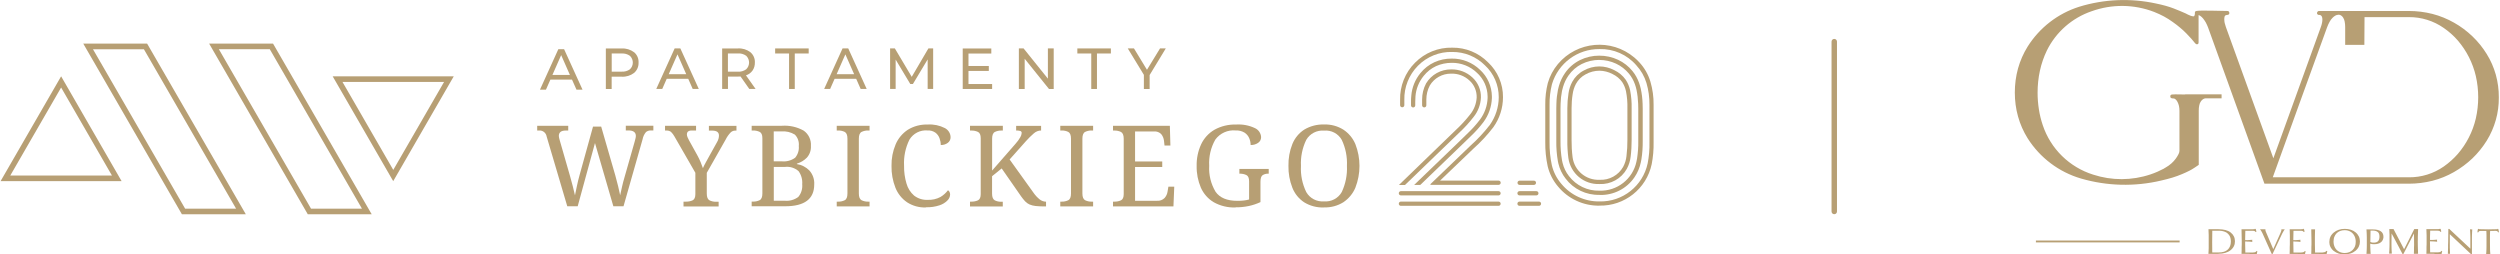 <?xml version="1.0" encoding="UTF-8"?>
<svg id="svg67" xmlns="http://www.w3.org/2000/svg" width="16.22cm" height="1.65cm" xmlns:xlink="http://www.w3.org/1999/xlink" viewBox="0 0 459.75 46.79">
  <defs>
    <style>
      .cls-1, .cls-2 {
        fill: #b79f74;
      }

      .cls-3 {
        fill: none;
      }

      .cls-4 {
        clip-path: url(#clippath-1);
      }

      .cls-2 {
        fill-rule: evenodd;
      }

      .cls-5 {
        clip-path: url(#clippath);
      }
    </style>
    <clipPath id="clippath">
      <rect class="cls-3" y="0" width="470.78" height="46.79"/>
    </clipPath>
    <clipPath id="clippath-1">
      <rect class="cls-3" x="370.58" y="0" width="89.09" height="46.79"/>
    </clipPath>
  </defs>
  <g id="logo_menu" data-name="logo menu">
    <path id="Path_1700" data-name="Path 1700" class="cls-1" d="M56.52,39.42l-18.15-31.4h11.76l18.15,31.4h-11.76ZM57.12,38.39h9.37l-16.96-29.34h-9.37l16.96,29.34Z"/>
    <path id="Path_1701" data-name="Path 1701" class="cls-1" d="M33.36,39.42L15.21,8.02h11.75l18.16,31.4h-11.76ZM33.96,38.39h9.37L26.37,9.06h-9.37l16.96,29.34Z"/>
    <path id="Path_1702" data-name="Path 1702" class="cls-1" d="M11.14,16.1l9.35,16.19H1.79l9.35-16.19ZM0,33.33h22.27L11.14,14.04,0,33.33Z"/>
    <path id="Path_1703" data-name="Path 1703" class="cls-1" d="M61.11,14.04h22.27l-11.14,19.29-11.14-19.29ZM72.25,31.26l9.35-16.19h-18.7l9.35,16.19Z"/>
    <path id="Path_1704" data-name="Path 1704" class="cls-1" d="M105.12,14.64h-3.96l-.82,1.86h-1.1l3.38-7.45h1.06l3.39,7.45h-1.11l-.83-1.86ZM104.75,13.79l-1.61-3.65-1.61,3.65h3.22Z"/>
    <g id="Group_1524" data-name="Group 1524">
      <g class="cls-5">
        <g id="Group_1523" data-name="Group 1523">
          <path id="Path_1705" data-name="Path 1705" class="cls-1" d="M116.55,9.6c.56.47.87,1.18.83,1.91.03.73-.27,1.43-.83,1.91-.65.49-1.46.74-2.28.69h-1.84v2.26h-1.07v-7.45h2.91c.82-.05,1.63.2,2.28.69M115.79,12.75c.69-.65.71-1.74.06-2.42-.02-.02-.04-.04-.06-.06-.45-.32-1-.47-1.54-.43h-1.81v3.34h1.81c.55.04,1.09-.11,1.54-.43"/>
          <path id="Path_1706" data-name="Path 1706" class="cls-1" d="M126.52,14.5h-3.96l-.82,1.86h-1.1l3.38-7.45h1.05l3.39,7.45h-1.12l-.82-1.86ZM126.15,13.65l-1.61-3.65-1.61,3.65h3.22Z"/>
          <path id="Path_1707" data-name="Path 1707" class="cls-1" d="M137.75,16.36l-1.61-2.29c-.2.01-.36.02-.47.02h-1.84v2.27h-1.07v-7.45h2.91c.82-.05,1.63.2,2.28.69.56.47.87,1.18.83,1.91.01.52-.13,1.04-.43,1.47-.3.42-.73.73-1.21.88l1.77,2.5h-1.16ZM137.18,12.75c.69-.66.71-1.74.06-2.43-.02-.02-.04-.04-.06-.06-.45-.32-1-.47-1.55-.43h-1.81v3.36h1.81c.55.04,1.1-.12,1.55-.44"/>
          <path id="Path_1708" data-name="Path 1708" class="cls-1" d="M145.07,9.84h-2.56v-.93h6.17v.93h-2.56v6.53h-1.05v-6.53Z"/>
          <path id="Path_1709" data-name="Path 1709" class="cls-1" d="M157.41,14.5h-3.96l-.82,1.86h-1.1l3.38-7.45h1.05l3.39,7.45h-1.11l-.82-1.86ZM157.04,13.65l-1.61-3.65-1.61,3.65h3.22Z"/>
          <path id="Path_1710" data-name="Path 1710" class="cls-1" d="M170.57,16.36v-5.43s-2.71,4.52-2.71,4.52h-.49l-2.69-4.49v5.4h-1.02v-7.46h.87l3.11,5.24,3.07-5.24h.87v7.46s-1.01,0-1.01,0Z"/>
          <path id="Path_1711" data-name="Path 1711" class="cls-1" d="M182.43,15.44v.93h-5.41v-7.45h5.26v.93h-4.2v2.29h3.74v.91h-3.74v2.41h4.35Z"/>
          <path id="Path_1712" data-name="Path 1712" class="cls-1" d="M193.76,8.91v7.46h-.87l-4.47-5.56v5.56h-1.07v-7.46h.87l4.47,5.56v-5.56h1.07Z"/>
          <path id="Path_1713" data-name="Path 1713" class="cls-1" d="M200.67,9.84h-2.56v-.93h6.17v.93h-2.56v6.53h-1.05v-6.53Z"/>
          <path id="Path_1714" data-name="Path 1714" class="cls-1" d="M211.41,13.79v2.58h-1.06v-2.6l-2.96-4.86h1.14l2.39,3.93,2.4-3.93h1.06l-2.96,4.88Z"/>
          <path id="Path_1715" data-name="Path 1715" class="cls-1" d="M104.27,37.97l-3.8-12.85c-.11-.71-.77-1.2-1.47-1.1h-.27v-.87h5.71v.87h-.48c-.83,0-1.25.33-1.25,1,0,.12.02.24.05.35.03.13.07.26.11.42l1.91,6.64c.18.62.35,1.24.5,1.85.15.61.29,1.16.4,1.66.11-.54.24-1.13.37-1.78s.3-1.3.48-1.96l2.47-8.91h1.5l2.6,8.99c.19.69.37,1.36.52,1.99.15.64.28,1.19.37,1.66.11-.5.23-1.02.35-1.58.12-.55.28-1.16.48-1.83l1.83-6.42c.04-.17.09-.36.15-.58.05-.16.07-.33.08-.5,0-.68-.46-1.02-1.37-1.02h-.48v-.87h5.07v.87h-.4c-.34-.02-.68.08-.95.29-.32.38-.54.84-.63,1.33l-3.51,12.33h-1.87l-3.38-11.63-3.18,11.63h-1.91Z"/>
          <path id="Path_1716" data-name="Path 1716" class="cls-1" d="M125.65,37.97v-.87h.48c.41,0,.82-.07,1.19-.24.34-.16.51-.54.51-1.15v-3.92l-3.84-6.67c-.17-.32-.39-.6-.64-.85-.24-.18-.53-.27-.83-.25h-.27v-.87h5.71v.87h-.77c-.26-.03-.53.04-.74.2-.12.13-.18.29-.18.47,0,.2.04.4.13.58.08.19.17.37.25.52l1.54,2.78c.23.41.43.83.61,1.27.17.42.31.78.42,1.1.12-.29.3-.65.54-1.08l.71-1.29,1.33-2.39c.13-.21.23-.44.29-.67.05-.19.08-.38.08-.57,0-.61-.41-.91-1.25-.91h-.6v-.87h5.07v.87h-.25c-.31,0-.6.13-.82.34-.36.38-.67.81-.9,1.28l-3.49,6.15v3.82c0,.65.17,1.06.5,1.24.37.18.78.27,1.2.26h.48v.87h-6.46Z"/>
          <path id="Path_1717" data-name="Path 1717" class="cls-1" d="M138.19,37.96v-.87h.27c.42.01.83-.08,1.2-.26.33-.17.5-.59.5-1.24v-10.17c0-.61-.17-1-.51-1.16-.37-.17-.78-.26-1.19-.25h-.27v-.87h5.56c1.4-.1,2.79.21,4.02.9.9.64,1.4,1.71,1.32,2.81.05.79-.22,1.56-.74,2.15-.51.52-1.14.9-1.84,1.11v.08c.87.13,1.68.55,2.3,1.18.63.71.95,1.63.89,2.57,0,2.67-1.78,4.01-5.34,4.01h-6.18ZM142.26,29.68h1.43c.89.1,1.78-.14,2.5-.66.5-.6.75-1.38.67-2.16.09-.77-.18-1.55-.73-2.1-.75-.46-1.62-.66-2.49-.58h-1.39v5.51ZM142.26,36.93h2.01c.89.09,1.77-.16,2.49-.69.55-.65.81-1.5.73-2.35.07-.85-.17-1.71-.67-2.4-.69-.6-1.59-.89-2.5-.78h-2.06v6.21Z"/>
          <path id="Path_1718" data-name="Path 1718" class="cls-1" d="M153.84,37.97v-.87h.27c.42.01.83-.08,1.2-.26.33-.17.5-.58.5-1.24v-10.09c0-.65-.17-1.06-.5-1.24-.37-.18-.78-.27-1.2-.26h-.27v-.87h6.04v.87h-.27c-.42-.01-.83.08-1.2.26-.33.17-.5.59-.5,1.24v10.09c0,.65.17,1.06.5,1.24.37.18.78.27,1.2.26h.27v.87h-6.04Z"/>
          <path id="Path_1719" data-name="Path 1719" class="cls-1" d="M170.24,38.17c-1.23.04-2.44-.29-3.47-.96-.96-.66-1.7-1.59-2.13-2.67-.5-1.28-.75-2.64-.72-4.02-.03-1.36.23-2.7.76-3.96.46-1.09,1.24-2.02,2.23-2.68,1.1-.68,2.38-1.01,3.68-.97,1.09-.07,2.18.16,3.16.66.62.33,1.02.96,1.04,1.66.01.42-.18.81-.52,1.06-.37.27-.83.41-1.29.39,0-.43-.08-.85-.23-1.26-.15-.4-.41-.76-.76-1.02-.42-.29-.93-.43-1.44-.4-1.34-.12-2.63.54-3.33,1.69-.74,1.49-1.08,3.15-.99,4.81-.02,1.11.13,2.22.45,3.28.24.85.72,1.62,1.39,2.2.71.55,1.59.83,2.48.79.83.04,1.65-.14,2.38-.53.54-.32,1-.74,1.38-1.24.12.08.21.18.28.3.08.16.12.33.11.51-.02.4-.19.78-.48,1.06-.41.42-.91.72-1.46.9-.81.27-1.67.39-2.52.36"/>
          <path id="Path_1720" data-name="Path 1720" class="cls-1" d="M178.36,37.97v-.87h.27c.41,0,.82-.07,1.19-.24.34-.16.51-.54.51-1.15v-10.28c0-.61-.17-1-.51-1.16-.37-.17-.78-.26-1.19-.25h-.27v-.87h6.04v.87h-.27c-.42-.01-.83.08-1.2.26-.33.17-.5.59-.5,1.24v5.86l4.3-4.92c.34-.38.65-.79.9-1.24.14-.23.22-.49.24-.76.01-.16-.09-.31-.25-.36-.25-.07-.51-.1-.77-.09v-.85h4.59v.85c-.5,0-.97.2-1.34.53-.51.44-.99.92-1.44,1.42l-3.01,3.38,4.38,6.1c.32.47.7.88,1.14,1.24.32.26.72.41,1.14.43h.04v.87h-.23c-.57,0-1.14-.02-1.71-.08-.39-.04-.76-.14-1.12-.29-.3-.14-.57-.33-.79-.57-.27-.29-.51-.6-.74-.92l-3.57-5.13-1.77,1.43v3.2c0,.65.17,1.06.5,1.24.37.18.78.27,1.2.26h.27v.87h-6.04Z"/>
          <path id="Path_1721" data-name="Path 1721" class="cls-1" d="M194.97,37.97v-.87h.27c.42.01.83-.08,1.2-.26.33-.17.5-.58.5-1.24v-10.09c0-.65-.17-1.06-.5-1.24-.37-.18-.78-.27-1.2-.26h-.27v-.87h6.04v.87h-.27c-.42-.01-.83.08-1.2.26-.33.17-.5.59-.5,1.24v10.09c0,.65.17,1.06.5,1.24.37.18.78.27,1.2.26h.27v.87h-6.04Z"/>
          <path id="Path_1722" data-name="Path 1722" class="cls-1" d="M204.67,37.97v-.87h.27c.41,0,.82-.07,1.19-.24.34-.16.51-.54.51-1.15v-10.19c0-.65-.17-1.06-.5-1.24-.37-.18-.78-.27-1.2-.26h-.27v-.87h10.46l.1,3.63h-1.08l-.1-.89c-.05-.44-.22-.85-.49-1.19-.34-.37-.84-.56-1.34-.51h-3.49v5.52h5v1.02h-5v6.21h4.01c.53.05,1.05-.14,1.42-.51.3-.34.49-.75.55-1.19l.15-.89h1.08l-.15,3.63h-11.13Z"/>
          <path id="Path_1723" data-name="Path 1723" class="cls-1" d="M227.21,38.17c-1.4.05-2.78-.28-4-.96-1.05-.62-1.87-1.56-2.37-2.67-.54-1.27-.81-2.64-.78-4.02-.03-1.36.25-2.72.82-3.96.52-1.12,1.37-2.05,2.44-2.68,1.22-.68,2.61-1.01,4.01-.97,1.19-.07,2.37.15,3.45.66.66.29,1.1.94,1.14,1.66,0,.43-.2.83-.56,1.06-.4.27-.88.41-1.37.39,0-.43-.09-.86-.26-1.26-.18-.42-.48-.77-.86-1.02-.49-.29-1.05-.43-1.62-.4-1.46-.14-2.89.5-3.76,1.69-.83,1.46-1.22,3.13-1.12,4.81-.1,1.67.31,3.34,1.17,4.78.78,1.11,2.11,1.67,4.01,1.67.39,0,.78-.02,1.16-.06.34-.03.67-.1,1-.19v-3.34c0-.61-.17-1-.51-1.16-.37-.17-.78-.26-1.19-.25h-.09v-.87h5.4v.87h-.08c-.36-.01-.71.08-1.02.26-.28.17-.42.59-.42,1.24v3.73c-.68.32-1.4.56-2.14.72-.81.17-1.63.25-2.45.24"/>
          <path id="Path_1724" data-name="Path 1724" class="cls-1" d="M243.49,38.17c-1.29.05-2.56-.28-3.65-.95-.98-.65-1.74-1.58-2.17-2.68-.5-1.28-.75-2.65-.72-4.03-.03-1.37.21-2.73.72-4.01.44-1.09,1.2-2.01,2.18-2.65,1.1-.66,2.38-.99,3.67-.95,1.24-.04,2.47.29,3.53.95.98.65,1.75,1.57,2.21,2.66,1.01,2.58,1.01,5.45,0,8.03-.46,1.09-1.23,2.01-2.21,2.67-1.06.66-2.3.99-3.55.95M243.49,37.05c1.33.12,2.61-.56,3.27-1.72.7-1.5,1.03-3.15.95-4.8.08-1.65-.24-3.29-.95-4.79-.65-1.16-1.92-1.83-3.25-1.71-1.34-.11-2.62.55-3.29,1.71-.72,1.49-1.05,3.13-.97,4.79-.09,1.66.25,3.31.97,4.8.66,1.16,1.94,1.83,3.27,1.72"/>
          <path id="Path_1725" data-name="Path 1725" class="cls-1" d="M263.17,34.03c-.05,0-.11-.03-.11-.08,0-.04.01-.07.04-.1l7.36-7.07c1.3-1.16,2.48-2.43,3.55-3.81,1.05-1.49,1.62-3.26,1.63-5.08.01-2.22-.9-4.35-2.53-5.86-1.59-1.6-3.76-2.49-6.02-2.47-2.37-.07-4.66.86-6.32,2.54-1.65,1.67-2.56,3.94-2.5,6.28v.95c.01.22-.16.4-.37.41-.22.01-.4-.16-.41-.37,0-.01,0-.03,0-.04v-.95c-.06-2.55.93-5.02,2.73-6.83,1.81-1.84,4.3-2.85,6.88-2.78,2.46-.03,4.83.94,6.56,2.69,1.78,1.66,2.78,3.99,2.76,6.42,0,1.98-.62,3.91-1.77,5.52-1.09,1.42-2.31,2.74-3.65,3.93l-6.16,5.9h10.79c.22.01.38.19.37.41-.01.2-.17.36-.37.37h-12.47Z"/>
          <path id="Path_1726" data-name="Path 1726" class="cls-1" d="M260.07,34.03l7.67-7.38c.34-.32,2.01-1.94,2.27-2.21.79-.75,1.52-1.57,2.18-2.44.86-1.15,1.35-2.54,1.4-3.97v-.3c-.02-1.64-.72-3.2-1.93-4.31-1.25-1.22-2.94-1.89-4.69-1.86-.98,0-1.96.2-2.85.6-.89.41-1.66,1.02-2.27,1.78-.88,1.07-1.42,2.38-1.53,3.77-.02.21-.04.78-.04,1.01v.64c.01.22-.16.4-.37.41-.22.01-.4-.16-.41-.37,0-.01,0-.03,0-.04v-.64c0-.16,0-.82.05-1.1.12-1.53.71-2.99,1.69-4.18.69-.85,1.56-1.53,2.56-1.99,1-.45,2.08-.68,3.18-.67,1.95-.03,3.84.72,5.23,2.08,1.36,1.25,2.14,3.01,2.17,4.86v.33c-.06,1.59-.6,3.13-1.55,4.41-.68.9-1.44,1.75-2.26,2.53-.28.29-1.96,1.91-2.29,2.22l-7.08,6.82h-1.13Z"/>
          <path id="Path_1727" data-name="Path 1727" class="cls-1" d="M257.62,35.95c-.22-.01-.38-.19-.37-.41.01-.2.17-.36.37-.37h18c.22.01.38.19.37.41-.01.2-.17.36-.37.37h-18Z"/>
          <path id="Path_1728" data-name="Path 1728" class="cls-1" d="M257.28,34.03l10.48-10.13c.95-.88,1.83-1.84,2.63-2.86.71-.88,1.12-1.95,1.19-3.08.04-1.19-.44-2.35-1.33-3.15-.91-.85-2.12-1.3-3.37-1.26-1.61-.02-3.11.81-3.93,2.19-.42.79-.63,1.68-.63,2.58v1.03c.01.22-.16.4-.37.41-.22.01-.4-.16-.41-.37,0-.01,0-.03,0-.04v-1.03c0-1.03.24-2.05.73-2.97.97-1.62,2.73-2.6,4.61-2.58,1.44-.04,2.84.49,3.9,1.47,1.05.95,1.63,2.31,1.58,3.73-.06,1.29-.53,2.53-1.33,3.53-.82,1.06-1.73,2.06-2.72,2.97l-9.92,9.57h-1.1Z"/>
          <path id="Path_1729" data-name="Path 1729" class="cls-1" d="M257.62,37.87c-.22-.01-.38-.19-.37-.41.01-.2.17-.36.37-.37h18c.22.01.38.19.37.41-.01.2-.17.36-.37.37h-18Z"/>
          <path id="Path_1730" data-name="Path 1730" class="cls-1" d="M294.17,37.84c-2.95.04-5.75-1.25-7.63-3.53-.92-1.08-1.57-2.36-1.9-3.74-.31-1.45-.46-2.93-.44-4.42v-6.87c-.02-1.35.14-2.7.47-4.01.37-1.28,1-2.46,1.85-3.48,3.54-4.22,9.83-4.76,14.05-1.22.33.28.64.57.93.89.95,1.02,1.65,2.24,2.05,3.58.4,1.38.6,2.8.58,4.24v6.87c.03,1.36-.09,2.72-.35,4.06-.96,4.52-5,7.72-9.62,7.62M294.17,9.03c-4.03-.04-7.59,2.6-8.74,6.46-.31,1.24-.46,2.52-.44,3.8v6.87c-.02,1.42.12,2.85.42,4.24.3,1.26.9,2.43,1.74,3.41,1.73,2.1,4.32,3.29,7.03,3.25,4.25.1,7.98-2.85,8.86-7.01.25-1.28.36-2.59.33-3.89v-6.87c.01-1.36-.17-2.71-.55-4.01-.37-1.22-1.01-2.34-1.88-3.28-1.69-1.95-4.17-3.04-6.75-2.97"/>
          <path id="Path_1731" data-name="Path 1731" class="cls-1" d="M294.17,35.85c-2.43.07-4.75-1.04-6.22-2.98-.65-.82-1.1-1.77-1.34-2.79-.03-.14-.06-.28-.09-.42-.21-1.23-.31-2.47-.29-3.72v-5.93c0-.2,0-.79.02-.97.02-.84.12-1.68.28-2.5.05-.24.11-.48.18-.72.24-.85.62-1.66,1.13-2.39.7-1.01,1.64-1.82,2.74-2.37,1.11-.55,2.33-.83,3.56-.82,1.19,0,2.37.25,3.45.76,1.03.48,1.94,1.19,2.66,2.08.52.64.92,1.36,1.2,2.14.13.36.23.72.32,1.09.2.92.31,1.85.34,2.79.01.17.02.71.02.89v5.96c.01,1.12-.06,2.25-.24,3.36-.03.19-.07.38-.11.57-.21.98-.6,1.91-1.17,2.74-1.44,2.11-3.86,3.33-6.42,3.25M294.17,11.02c-1.13,0-2.26.25-3.27.76-.97.49-1.8,1.21-2.42,2.1-.45.64-.79,1.36-1.01,2.11-.07.24-.14.48-.19.73-.15.77-.24,1.56-.26,2.35-.01.18-.02.76-.02.95v5.93c-.01,1.19.08,2.38.28,3.55.03.15.06.3.1.45.21.89.61,1.73,1.18,2.45,1.33,1.74,3.41,2.74,5.6,2.68,3.26.11,6.13-2.13,6.81-5.33.05-.2.09-.39.12-.6.16-1.06.24-2.13.22-3.2v-5.96c0-.18,0-.73-.02-.89-.03-.87-.13-1.74-.31-2.6-.08-.36-.18-.72-.31-1.06-.25-.68-.6-1.31-1.06-1.87-.65-.79-1.47-1.43-2.39-1.86-.96-.45-2.01-.68-3.07-.68"/>
          <path id="Path_1732" data-name="Path 1732" class="cls-1" d="M294.17,33.86c-2.85.11-5.32-1.95-5.72-4.78-.14-1.11-.21-2.23-.19-3.35v-5.8c0-.92.07-1.83.21-2.74.1-.74.33-1.46.69-2.13.48-.88,1.2-1.6,2.09-2.07.88-.5,1.87-.76,2.88-.77.96,0,1.91.24,2.77.69.84.4,1.56,1,2.1,1.76.39.59.66,1.24.81,1.93.21,1.1.31,2.21.28,3.33v5.8c0,1.03-.05,2.06-.18,3.09-.09.79-.33,1.55-.71,2.25-1.01,1.81-2.96,2.89-5.03,2.79M294.17,13.01c-.89,0-1.77.23-2.55.67-.76.4-1.37,1.01-1.78,1.76-.31.59-.51,1.22-.6,1.87-.14.86-.2,1.74-.2,2.62v5.8c-.01,1.08.05,2.17.19,3.24.34,2.44,2.48,4.22,4.95,4.11,1.79.1,3.48-.83,4.36-2.4.32-.61.53-1.27.6-1.96.12-.99.18-1.99.17-2.99v-5.8c.03-1.06-.06-2.11-.26-3.15-.13-.59-.36-1.16-.69-1.67-.46-.65-1.09-1.16-1.81-1.5-.73-.38-1.55-.59-2.37-.6"/>
          <path id="Path_1733" data-name="Path 1733" class="cls-1" d="M279.46,34.02c-.22-.01-.38-.19-.37-.41.01-.2.17-.36.37-.37h2.63c.22-.01.4.15.41.37.01.22-.15.4-.37.41-.01,0-.03,0-.04,0h-2.63Z"/>
          <path id="Path_1734" data-name="Path 1734" class="cls-1" d="M279.46,35.95c-.22,0-.39-.18-.39-.39,0-.21.17-.39.39-.39h3.1c.22,0,.39.17.39.39,0,.22-.17.39-.39.39h-3.1Z"/>
          <path id="Path_1735" data-name="Path 1735" class="cls-1" d="M279.46,37.87c-.22,0-.39-.18-.39-.39,0-.21.17-.39.39-.39h3.58c.22,0,.39.17.39.39,0,.22-.17.39-.39.39h-3.58Z"/>
          <path id="Line_163" data-name="Line 163" class="cls-1" d="M337.37,39.41c-.28,0-.5-.22-.5-.5V7.66c0-.28.22-.5.5-.5s.5.22.5.5v31.25c0,.28-.22.5-.5.5Z"/>
          <g id="Group_135" data-name="Group 135">
            <g id="Group_69" data-name="Group 69">
              <g class="cls-4">
                <g id="Group_68" data-name="Group 68">
                  <path id="Path_84" data-name="Path 84" class="cls-2" d="M400.91,44.6h-26.44v-.35h26.44v.35ZM408.05,46.71h-1.84v-.07c.01-.16.02-.33.03-.49s.01-.33.02-.51,0-.35,0-.53,0-.35,0-.55v-.78c0-.17,0-.35,0-.52s-.01-.34-.02-.51-.01-.34-.02-.51v-.07s1.77,0,1.77,0c.24,0,.48.01.72.04.21.02.42.06.63.11.18.05.36.11.53.19.16.07.3.16.44.27.12.1.24.21.34.33.19.23.33.51.39.81.03.16.05.31.05.47,0,.16-.02.33-.05.49-.03.15-.09.3-.16.44-.07.14-.16.27-.26.39-.11.13-.23.24-.36.34-.14.11-.29.2-.45.28-.17.08-.34.15-.52.2-.19.05-.38.09-.58.12-.21.03-.43.04-.65.04M406.94,46.45h1.12c.18,0,.36-.01.53-.03.16-.02.31-.05.46-.1.14-.04.27-.1.39-.17.12-.06.22-.14.32-.23.09-.09.18-.18.25-.29.07-.11.13-.22.18-.34.05-.13.09-.26.11-.4.02-.15.04-.3.04-.45,0-.11,0-.21-.02-.32,0-.05-.01-.1-.02-.15s-.02-.1-.03-.14-.02-.09-.04-.14-.03-.09-.05-.14-.04-.09-.06-.13-.05-.09-.08-.13c-.03-.04-.06-.08-.09-.12-.03-.04-.06-.08-.1-.11-.03-.04-.07-.07-.11-.11s-.08-.07-.12-.1c-.04-.03-.09-.06-.14-.09-.05-.03-.1-.05-.16-.08s-.11-.05-.18-.07-.13-.04-.2-.06-.14-.03-.22-.05-.15-.03-.23-.03-.16-.02-.25-.02-.17,0-.26,0h-1.06v.28c0,.62-.02,1.23-.02,1.85,0,.25,0,.6.01,1.04v.56s.01.28.01.28ZM413.78,46.71h-1.48l.02-.7v-.56s.02-.48.02-.48v-.65c0-.65-.01-1.34-.04-2.07v-.07h1.52c.16,0,.3,0,.42,0s.22,0,.3-.01.13-.01.17-.02c.02,0,.03.01.03,0v-.05h.06s.04,0,.06.01c.02,0,.03.02.05.04.01.01.02.03.03.05,0,.02.02.04.02.06l.08.37-.15.06-.03-.04s-.03-.04-.05-.06c-.02-.02-.04-.03-.06-.05-.02-.01-.05-.03-.07-.03-.03-.01-.06-.02-.09-.02-.03,0-.08-.01-.12-.02s-.1,0-.17-.01-.14,0-.21,0h-1.09c-.01.49-.02.98-.03,1.47v.25h.45s.16-.01.16-.01l.3-.02c.12,0,.24-.02.35-.03h.06c-.04.12-.04.27.01.39l-.41-.04-.28-.02h-.24c-.07-.01-.14-.02-.21-.02h-.19v.49s.03,1.54.03,1.54h1.11c.1,0,.19,0,.27,0s.15,0,.21-.02c.05,0,.09-.01.14-.02.07-.01.13-.04.18-.08.03-.02.05-.04.08-.06.02-.02.04-.05.06-.07l.03-.05.13.07-.02.11c-.02.1-.04.19-.06.29,0,.02,0,.04-.01.06,0,.03-.02.06-.04.09-.03.02-.06.04-.1.03h-.02s-.02-.03-.03-.03c-.01,0-.03-.01-.04-.02-.02,0-.04-.01-.06-.01-.02,0-.05,0-.07,0h-.12c-.29,0-.58,0-.86,0M419.71,42.19h.55l-.08.11s-.05.08-.08.12-.06.1-.1.16-.07.13-.11.2l-.13.24-1.77,3.75h-.11l-1.67-3.73c-.04-.08-.08-.16-.11-.23-.04-.07-.07-.14-.11-.2s-.07-.12-.11-.18-.07-.11-.1-.15l-.08-.1h1.01l-.02.08s0,.05,0,.08c0,.04.02.09.03.13.02.05.04.11.06.18s.06.15.1.23l1.26,2.96,1.32-2.96c.04-.08.07-.15.09-.22.02-.06.05-.12.06-.18.01-.04.02-.09.03-.14,0-.03,0-.06,0-.09v-.08s.07.01.07.01ZM422.63,46.72h-1.48l.02-.7v-.56s.02-.48.02-.48v-.65c0-.33,0-.66,0-1.01,0-.34-.02-.7-.03-1.07v-.07h1.52c.16,0,.3,0,.42,0s.22,0,.3-.01.13-.01.17-.02c.02,0,.03.01.03,0v-.05h.06s.04,0,.06.01c.02,0,.04.02.05.04.01.01.02.03.03.05,0,.02.02.04.02.06l.08.37-.15.06-.03-.04s-.03-.04-.05-.06c-.02-.02-.04-.03-.06-.05-.02-.01-.05-.03-.07-.03-.03-.01-.06-.02-.09-.02-.03,0-.07-.01-.12-.02s-.1,0-.17-.01-.14,0-.21,0h-1.09c-.01.49-.02.98-.03,1.47v.25h.45s.16-.01.16-.01l.3-.02c.12,0,.24-.02.35-.03h.06c-.04.12-.04.27.01.39l-.41-.04-.28-.02h-.24c-.07-.01-.14-.02-.21-.02h-.19c0,.68.02,1.35.03,2.03h1.11c.1,0,.19,0,.27,0s.15,0,.21-.02c.05,0,.09-.01.14-.02.03,0,.07-.02.1-.03.03-.01.06-.03.09-.04.03-.02.05-.04.08-.06.02-.02.05-.05.07-.07l.03-.05.13.07-.03.12c-.02.09-.04.19-.06.28,0,.03-.01.05-.02.08-.03.08-.04.09-.13.1h-.02s-.02-.03-.03-.03c-.01,0-.03-.01-.04-.02-.02,0-.04,0-.06-.01-.02,0-.04,0-.07,0h-.33s-.66-.02-.66-.02ZM426.53,46.72h-1.4l.02-.7v-.56s.02-.48.02-.48v-.65c0-.65-.01-1.34-.04-2.07v-.07h.7c-.01.44-.02.88-.03,1.32v.44s0,.43,0,.43c0,.15,0,.33,0,.53,0,.51.02,1.03.03,1.55h.7c.18,0,.33,0,.46,0h.18c.06-.01.11-.02.15-.02l.12-.02s.07-.01.1-.02c.03,0,.05-.01.08-.02.02,0,.04-.01.06-.02l.05-.03.05-.04.06-.05.09-.09.15.05-.03.13c-.02.08-.03.15-.05.23l-.03.1s-.02.05-.03.08c0,.02-.02.05-.04.06-.02.02-.04.03-.07.03h-.04s-.02-.02-.03-.03c-.02,0-.03-.01-.05-.01-.02,0-.05,0-.07-.01h-.1s-.15-.02-.15-.02h-.22s-.29,0-.29,0h-.36ZM428.46,44.49c0-.16.02-.33.05-.49.03-.15.08-.3.15-.45.07-.14.15-.28.25-.4.1-.13.22-.25.35-.36.27-.23.58-.4.91-.51.18-.06.36-.1.54-.13.2-.03.4-.04.6-.04.37,0,.75.05,1.1.16.32.1.63.27.89.49.12.1.24.22.34.35.19.24.33.53.39.84.07.32.07.65,0,.97-.07.31-.2.6-.4.85-.1.13-.22.25-.35.36-.13.11-.28.21-.43.29-.15.09-.32.16-.48.21-.18.06-.36.1-.54.13-.2.03-.4.04-.59.04-.72.03-1.43-.2-2-.65-.13-.1-.24-.22-.34-.35-.1-.12-.18-.25-.25-.39-.07-.14-.12-.29-.15-.44-.03-.16-.05-.32-.05-.48M431.26,42.35c-.15,0-.3.01-.44.04-.13.02-.27.06-.39.11-.12.05-.24.11-.35.18-.11.07-.21.16-.3.25-.09.1-.17.2-.24.31-.07.11-.13.23-.17.35-.05.12-.08.25-.1.39-.02.14-.04.28-.04.43,0,.09,0,.19.01.28.01.09.03.18.04.27.02.09.04.17.07.26.03.08.06.17.1.25.04.08.08.16.13.23.05.07.1.14.16.21.06.07.13.13.19.18.07.06.15.11.23.16.08.05.16.09.25.13.09.04.18.07.27.09.1.03.19.04.29.06.1.01.21.02.31.02.15,0,.29-.01.44-.04.13-.02.27-.06.39-.11.12-.05.24-.11.35-.18.11-.07.21-.16.3-.25.18-.19.32-.41.42-.65.05-.13.08-.26.1-.39.02-.14.03-.29.03-.43,0-.1,0-.19-.01-.28,0-.09-.02-.18-.04-.27-.02-.09-.04-.17-.07-.26-.03-.08-.06-.17-.1-.25-.04-.08-.08-.16-.13-.23-.05-.07-.1-.14-.16-.21-.06-.07-.12-.13-.19-.19-.07-.06-.15-.11-.22-.16-.08-.05-.16-.1-.25-.13-.18-.08-.37-.13-.56-.15-.1-.01-.21-.02-.31-.02M436,46.71h-.71v-.07c.01-.15.02-.31.03-.47s.01-.33.02-.5,0-.35.01-.53,0-.36,0-.56v-.24c0-.2,0-.39,0-.56,0-.18,0-.36-.01-.53s-.01-.34-.02-.5-.02-.32-.03-.47v-.07s1.2,0,1.2,0c.14,0,.28,0,.42.02.13.01.25.03.37.06.11.02.22.06.33.1.1.04.19.08.28.14.08.05.16.12.23.19.06.07.12.15.16.24.04.09.08.18.1.28.02.11.03.22.03.32,0,.1,0,.2-.03.3-.02.09-.05.18-.09.27-.04.08-.09.16-.14.24-.06.07-.13.14-.2.2-.08.06-.16.11-.25.16-.09.05-.19.08-.29.11-.11.03-.22.05-.33.07-.12.01-.24.02-.36.02-.08,0-.16,0-.24,0s-.15-.02-.22-.03c-.06-.01-.12-.02-.18-.04-.04-.01-.07-.02-.1-.03v.41c0,.16.01.31.02.47s.01.32.02.48.02.32.03.48v.07s-.06,0-.06,0ZM436.43,42.43h-.4v.26c-.01.61-.03,1.22-.03,1.83.04.02.09.03.13.05s.11.03.16.04.12.02.17.03c.06,0,.12,0,.18,0,.16,0,.31-.02.46-.07.12-.04.23-.11.32-.2.09-.1.16-.21.19-.34.05-.16.07-.32.07-.49,0-.18-.02-.36-.08-.53-.02-.07-.06-.13-.1-.19-.04-.05-.08-.1-.14-.14-.05-.04-.11-.08-.18-.11-.07-.03-.14-.06-.21-.08-.08-.02-.17-.04-.25-.05-.1-.01-.2-.02-.29-.02M444.73,46.7h-.72c0-.2.02-.4.02-.6v-.52c.02-.17.02-.34.02-.51,0-.71-.01-1.41-.02-2.12-.33.64-.66,1.27-.98,1.9l-.46.9-.51.98h-.16l-.36-.68-.26-.5c-.33-.63-.67-1.27-1.02-1.92-.12-.23-.24-.45-.37-.68,0,.52-.02,1.03-.02,1.54,0,.2,0,.39,0,.57s0,.37.01.54.01.34.02.51.02.32.03.48v.07s-.49,0-.49,0v-.07c.02-.21.03-.4.04-.59,0-.19.02-.37.02-.54s.01-.34.01-.5,0-.3,0-.45v-.27c0-.19,0-.37,0-.53s0-.35,0-.52,0-.33-.02-.49-.01-.32-.02-.48v-.07s.78,0,.78,0l1.94,3.71,1.87-3.71h.71l-.03.82-.02.6v.45s-.01.3-.01.3v.23c0,.15,0,.4.01.74,0,.34.02.78.04,1.32v.07h-.06ZM447.79,46.7h-1.48c0-.23.01-.47.02-.7v-.56s.02-.48.02-.48v-1.66s-.02-.53-.02-.53c0-.2-.01-.41-.02-.61h1.52c.16,0,.3,0,.42,0s.22,0,.3-.01.13-.01.17-.02c.02,0,.03.01.03,0v-.05h.06s.08.02.11.05c.01.02.02.03.03.05,0,.02.02.04.02.06l.08.37-.15.06-.03-.04s-.03-.04-.05-.06c-.02-.02-.04-.03-.06-.05-.02-.01-.05-.03-.07-.03-.03-.01-.06-.02-.09-.02-.03,0-.07-.01-.12-.02s-.1,0-.17-.01-.14,0-.21,0h-1.09l-.03,1.08v.63s.18,0,.18,0h.26s.16-.01.16-.01l.31-.02c.12,0,.24-.02.35-.03h.05c-.04.12-.04.27.01.39l-.41-.04-.28-.02h-.24c-.07-.01-.14-.02-.21-.02h-.19c0,.68.02,1.35.03,2.03h1.11c.1,0,.19,0,.27,0s.15,0,.21-.02c.05,0,.09-.01.14-.02.03,0,.07-.02.1-.03.03-.01.06-.03.09-.04.03-.02.05-.04.08-.06.02-.02.05-.05.06-.07l.03-.05.13.07c-.03.13-.05.27-.09.4-.02.12-.03.17-.15.18h-.02s-.02-.03-.03-.03c-.01,0-.03-.01-.04-.02-.02,0-.04-.01-.06-.01-.02,0-.04,0-.07,0h-.12c-.29,0-.58,0-.86,0M454.41,42.2h.34v.07c-.01.15-.02.31-.03.47s-.01.33-.02.5,0,.35-.01.53,0,.37,0,.56v2.4l-.16.03-3.91-3.67v1.47c0,.36,0,.72,0,1.06,0,.34.02.68.04,1.01v.07h-.4l.02-.58.02-.52v-.52s.02-.53.02-.53l.03-2.43h.17l3.88,3.63v-1.45c0-.18,0-.36,0-.53s0-.35-.01-.52-.01-.34-.02-.51-.02-.34-.03-.51v-.07s.07.01.07.01ZM458.74,42.49h-.7c0,.11-.01.22-.02.34,0,.13-.01.28-.01.43s0,.33,0,.51v.82c0,.49,0,.91.01,1.25,0,.17.01.33.02.46s.02.26.03.36v.07s-.76,0-.76,0v-.07c.02-.1.03-.22.03-.36s.01-.29.02-.46,0-.36.01-.57,0-.43,0-.68v-.77c0-.17,0-.33,0-.49s0-.3-.01-.45l-.02-.39h-.91c-.06,0-.12,0-.17,0s-.09,0-.12.01c-.03,0-.05.01-.08.02-.02,0-.04.02-.05.03-.02.01-.03.02-.05.04-.02.02-.03.04-.05.06-.02.02-.03.05-.04.07l-.02.04-.15-.02.03-.24c0-.1.03-.2.06-.3v-.03s.02-.02.03-.03c0,0,.02-.01.03-.02.01,0,.02,0,.03-.01.01,0,.02,0,.03,0h.04s.01.04.01.04h0s.03.01.03.01h.04s.07.01.07.01c1.02.04,2.12.04,3.14,0h.07s.04-.01.04-.01h.03s.02-.02.03-.05h.03s.02,0,.03,0c.01,0,.02,0,.03,0,.01,0,.02.01.03.02,0,0,.01.02.02.03v.02c.06.18.09.36.1.55l-.14.02-.02-.04s-.03-.05-.04-.07c-.01-.02-.03-.04-.05-.06-.01-.01-.03-.03-.05-.04-.02-.01-.03-.02-.05-.03-.03,0-.05-.01-.08-.02-.03,0-.07-.01-.12-.01s-.11,0-.16,0-.13,0-.21,0M443.08,32.62h-25.03c1.64-4.53,3.29-9.11,4.96-13.73,1.67-4.62,3.35-9.25,5.04-13.89.13-.35.28-.69.47-1.02.14-.26.32-.5.53-.71.16-.17.35-.31.55-.42.15-.08.32-.13.49-.13l.1-.02c.15.01.3.06.43.15.15.1.28.23.37.38.14.21.23.45.28.7.07.34.1.68.1,1.02v3.31h3.53l.03-5.11h8.16c2.29-.02,4.53.68,6.41,1.99.96.66,1.84,1.44,2.6,2.32,1.61,1.88,2.75,4.13,3.31,6.54.58,2.56.58,5.22,0,7.78-.28,1.22-.72,2.41-1.29,3.52-.55,1.08-1.23,2.09-2.02,3.01-.77.88-1.64,1.66-2.6,2.33-1.88,1.31-4.12,2-6.41,1.98M401.94,17.36h6.69v.73h-2.97c-.16.02-.31.07-.44.16-.15.1-.29.24-.39.39-.15.21-.25.45-.3.71-.07.33-.11.67-.1,1.02v9.96l-.8.54c-.31.21-.63.39-.96.56-.38.19-.82.4-1.33.61-.57.24-1.15.45-1.74.63-.64.19-1.34.38-2.1.55-4.86,1.15-9.93,1.02-14.72-.37-4.08-1.19-7.57-3.83-9.84-7.42-.77-1.24-1.37-2.59-1.76-4-.4-1.43-.59-2.91-.59-4.4,0-1.5.19-2.99.59-4.44.4-1.42.99-2.77,1.77-4.02,2.2-3.49,5.56-6.09,9.49-7.33,4.57-1.41,9.43-1.61,14.11-.6.63.13,1.22.27,1.76.42s1.03.31,1.47.48.85.33,1.22.49.71.3,1,.43h0c.29.16.58.3.89.42.19.08.39.12.59.13.03,0,.07-.01.09-.03.03-.03.06-.07.07-.11h0c.02-.06.05-.13.06-.19.01-.05.02-.11.02-.16v-.19c0-.08.02-.15.07-.21.05-.06.12-.09.2-.1.54-.16,4.83,0,5.74,0,.1,0,.19.04.24.11.06.08.09.18.09.28h0c0,.09-.03.17-.09.23-.07.06-.15.09-.24.1h0c-.09,0-.19.01-.27.04-.07.02-.13.06-.18.11h0c-.06.07-.1.15-.11.24-.03.15-.05.3-.04.46,0,.21.03.42.07.63.06.25.13.5.22.74l8.74,24.16,8.74-24.16c.09-.24.16-.49.21-.74.04-.21.07-.42.07-.63.01-.21-.03-.42-.13-.61-.08-.13-.21-.21-.35-.23h-.17s-.08,0-.12-.03c-.04-.02-.07-.04-.1-.06-.04-.03-.06-.06-.09-.1-.02-.04-.03-.08-.03-.13,0-.05,0-.11.03-.16.02-.05.05-.09.08-.13.03-.03.06-.05.1-.08.04-.02.08-.04.12-.04h16.55c1.47,0,2.94.18,4.36.54,1.39.36,2.72.9,3.97,1.61,1.23.69,2.36,1.54,3.38,2.51,1.01.97,1.89,2.05,2.62,3.24.74,1.18,1.3,2.46,1.68,3.8.38,1.37.57,2.78.56,4.2.03,2.82-.75,5.59-2.24,7.99-.74,1.18-1.62,2.27-2.62,3.23-1.02.97-2.16,1.81-3.38,2.51-1.24.71-2.57,1.25-3.96,1.61-1.43.36-2.9.54-4.37.54h-26.55l-10.38-28.76c-.12-.32-.26-.62-.42-.92-.15-.26-.32-.51-.51-.74-.14-.17-.31-.32-.49-.45-.1-.07-.21-.12-.32-.15v5.04c0,.08-.02.17-.07.24-.05.06-.13.09-.22.09-.07,0-.14-.02-.2-.06-.06-.04-.12-.09-.17-.16-.18-.23-.4-.49-.66-.79-.26-.29-.57-.62-.91-.97-.35-.36-.74-.72-1.17-1.08-.43-.36-.89-.72-1.38-1.06-.51-.37-1.04-.7-1.59-1-.58-.31-1.18-.59-1.8-.83-3.7-1.43-7.78-1.47-11.51-.13-3.59,1.23-6.55,3.82-8.23,7.22-.57,1.18-1,2.43-1.28,3.71-.29,1.33-.43,2.69-.43,4.05,0,1.03.08,2.06.24,3.08.15.98.39,1.95.71,2.9,1.45,4.35,4.9,7.73,9.27,9.1,3.43,1.12,7.13,1.11,10.55-.04.87-.29,1.71-.66,2.52-1.09h-.03l.34-.2c.37-.21.72-.46,1.03-.74.3-.26.56-.56.8-.88.19-.26.36-.54.51-.84.09-.18.15-.37.16-.57v-7.39c0-.3-.03-.6-.09-.89-.06-.26-.15-.51-.27-.74-.09-.19-.22-.35-.38-.49-.11-.1-.25-.15-.4-.15-.07,0-.14,0-.2-.01-.06,0-.12-.03-.17-.05-.06-.03-.11-.07-.14-.13-.03-.06-.04-.13-.04-.2,0-.09.03-.18.1-.24.07-.06.16-.09.25-.09.69-.06,1.64,0,2.37,0"/>
                </g>
              </g>
            </g>
          </g>
        </g>
      </g>
    </g>
  </g>
</svg>
